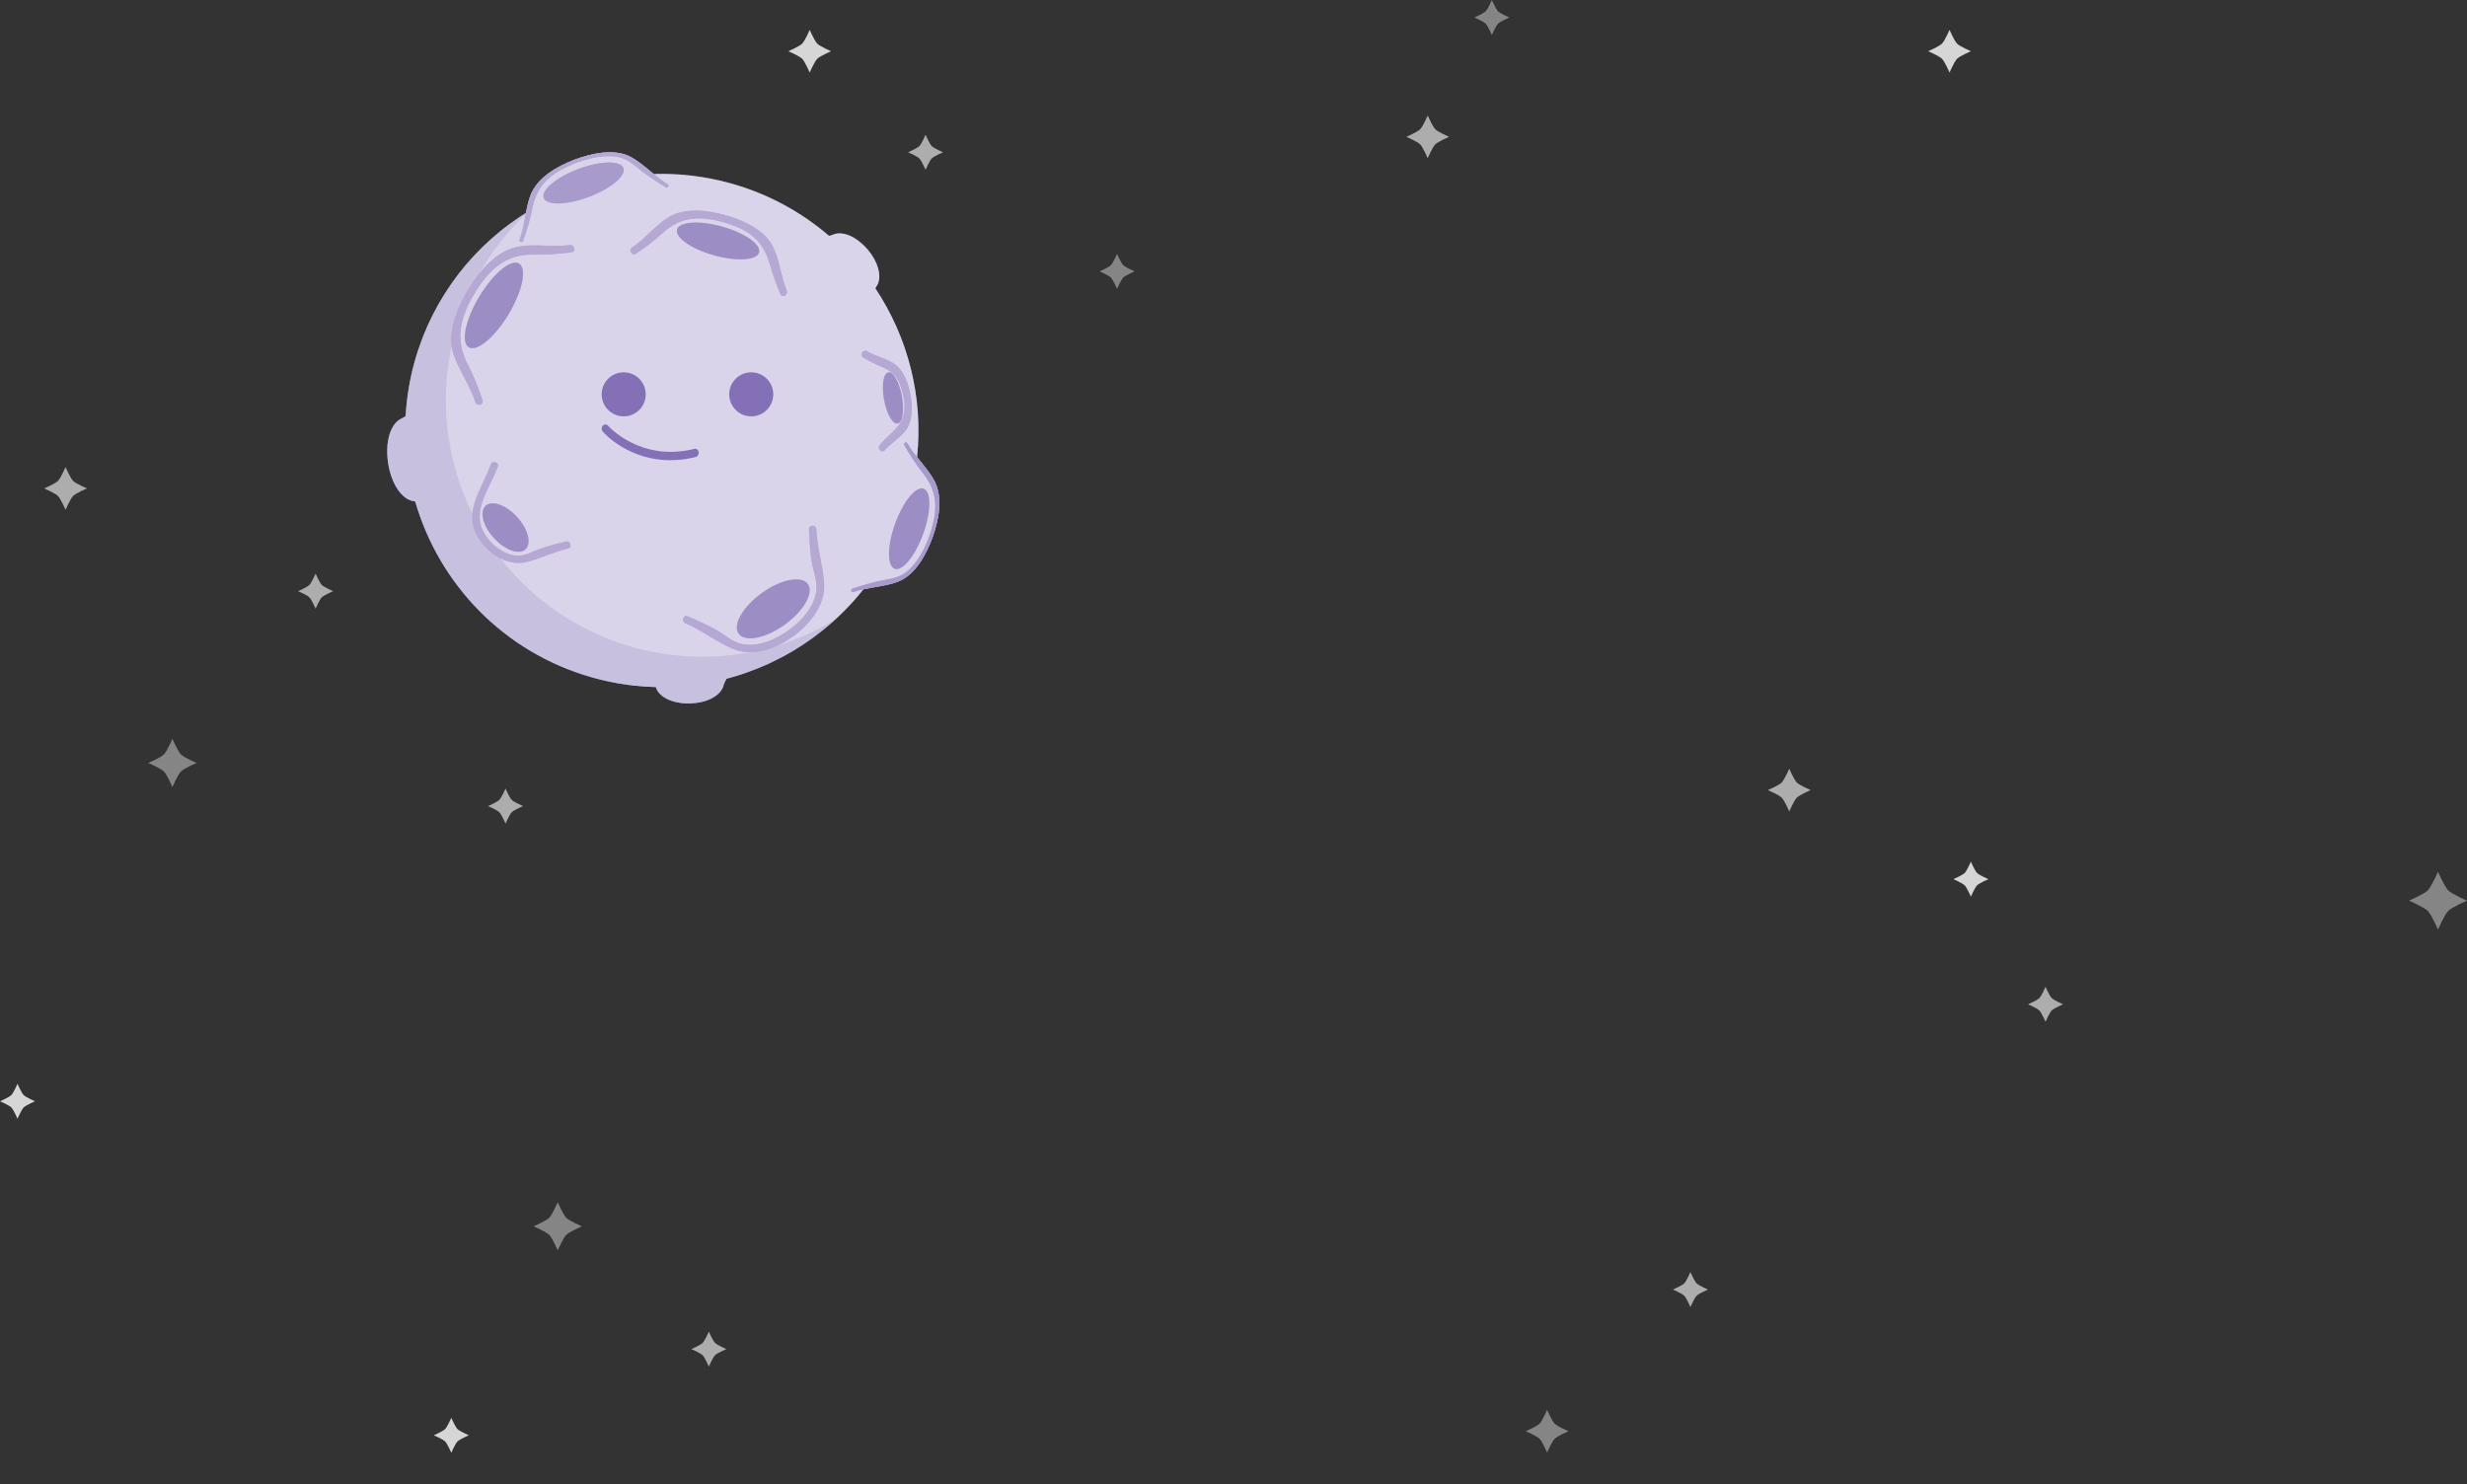 <?xml version="1.0" encoding="UTF-8"?> <svg xmlns="http://www.w3.org/2000/svg" width="506.25" height="304.63" viewBox="0 0 506.25 304.63"><rect x="0" y="0" width="506.25" height="304.63" fill="#333333" stroke="none"/><defs><style> .cls-1 { opacity: .4; } .cls-1, .cls-2, .cls-3, .cls-4, .cls-5, .cls-6, .cls-7, .cls-8 { stroke-width: 0px; } .cls-1, .cls-4, .cls-5, .cls-6, .cls-7, .cls-8 { fill: #fff; } .cls-2, .cls-3 { fill: #8370b7; } .cls-3, .cls-7 { opacity: .2; } .cls-4 { opacity: .8; } .cls-5 { opacity: .6; } .cls-6 { opacity: .7; } .cls-8 { opacity: .3; } </style></defs><g id="Stars"><g><path class="cls-4" d="m166.16,6.13s.98,2.26,1.55,2.83,2.83,1.55,2.83,1.55c0,0-2.26.98-2.83,1.55-.57.57-1.55,2.83-1.55,2.83,0,0-.98-2.26-1.55-2.83s-2.83-1.55-2.83-1.55c0,0,2.26-.98,2.83-1.55.57-.57,1.55-2.83,1.55-2.83Z"></path><path class="cls-5" d="m365.62,160.6c-.57.57-2.83,1.55-2.83,1.55,0,0,2.26.98,2.83,1.55.57.57,1.55,2.83,1.55,2.83,0,0,.98-2.26,1.55-2.83.57-.57,2.83-1.55,2.83-1.55,0,0-2.26-.98-2.83-1.55s-1.55-2.83-1.55-2.83c0,0-.98,2.26-1.55,2.83Z"></path><path class="cls-1" d="m498.19,182.74c-.78.78-3.85,2.1-3.85,2.1,0,0,3.07,1.33,3.85,2.1s2.11,3.85,2.11,3.85c0,0,1.33-3.07,2.1-3.85s3.85-2.1,3.85-2.1c0,0-3.07-1.33-3.85-2.1s-2.1-3.85-2.1-3.85c0,0-1.33,3.07-2.11,3.85Z"></path><path class="cls-5" d="m291.43,26.53c-.57.57-2.83,1.55-2.83,1.55,0,0,2.26.98,2.83,1.55s1.55,2.83,1.55,2.83c0,0,.98-2.26,1.55-2.83s2.83-1.55,2.83-1.55c0,0-2.26-.98-2.83-1.55s-1.55-2.83-1.55-2.83c0,0-.98,2.26-1.55,2.83Z"></path><path class="cls-1" d="m315.93,292.18c-.57.57-2.83,1.55-2.83,1.55,0,0,2.26.98,2.83,1.55s1.55,2.83,1.55,2.83c0,0,.98-2.26,1.55-2.83.57-.57,2.83-1.55,2.83-1.55,0,0-2.26-.98-2.83-1.55-.57-.57-1.55-2.83-1.55-2.83,0,0-.98,2.26-1.55,2.83Z"></path><path class="cls-4" d="m398.51,8.96c-.57.57-2.83,1.55-2.83,1.55,0,0,2.26.98,2.83,1.55.57.57,1.55,2.83,1.55,2.83,0,0,.98-2.26,1.55-2.83s2.83-1.55,2.83-1.55c0,0-2.26-.98-2.83-1.55s-1.55-2.83-1.55-2.83c0,0-.98,2.26-1.55,2.83Z"></path><path class="cls-1" d="m33.63,154.83c-.64.64-3.2,1.75-3.2,1.75,0,0,2.55,1.11,3.2,1.75s1.75,3.2,1.75,3.2c0,0,1.11-2.55,1.75-3.2s3.2-1.75,3.2-1.75c0,0-2.55-1.1-3.2-1.75s-1.75-3.2-1.75-3.2c0,0-1.1,2.55-1.75,3.2Z"></path><path class="cls-1" d="m112.7,249.93c-.64.64-3.2,1.75-3.2,1.75,0,0,2.55,1.1,3.2,1.75s1.75,3.2,1.75,3.2c0,0,1.1-2.55,1.75-3.2.64-.64,3.2-1.75,3.2-1.75,0,0-2.55-1.1-3.2-1.75s-1.75-3.2-1.75-3.2c0,0-1.1,2.55-1.75,3.2Z"></path><path class="cls-5" d="m63.49,120.05c-.47.47-2.32,1.27-2.32,1.27,0,0,1.85.8,2.32,1.27s1.27,2.32,1.27,2.32c0,0,.8-1.85,1.27-2.32.47-.47,2.32-1.27,2.32-1.27,0,0-1.85-.8-2.32-1.27-.47-.47-1.27-2.32-1.27-2.32,0,0-.8,1.85-1.27,2.32Z"></path><path class="cls-5" d="m102.47,164.16c-.47.47-2.32,1.27-2.32,1.27,0,0,1.85.8,2.32,1.27.47.47,1.27,2.32,1.27,2.32,0,0,.8-1.85,1.27-2.32s2.32-1.27,2.32-1.27c0,0-1.85-.8-2.32-1.27s-1.27-2.32-1.27-2.32c0,0-.8,1.85-1.27,2.32Z"></path><path class="cls-4" d="m403.17,179.16c-.47.47-2.32,1.27-2.32,1.27,0,0,1.85.8,2.32,1.27.47.47,1.27,2.32,1.27,2.32,0,0,.8-1.85,1.27-2.32.47-.47,2.32-1.27,2.32-1.27,0,0-1.85-.8-2.32-1.27-.47-.47-1.27-2.32-1.27-2.32,0,0-.8,1.85-1.27,2.32Z"></path><path class="cls-4" d="m2.32,224.74c-.47.47-2.32,1.27-2.32,1.27,0,0,1.85.8,2.32,1.27.47.47,1.27,2.32,1.27,2.32,0,0,.8-1.85,1.27-2.32s2.32-1.27,2.32-1.27c0,0-1.85-.8-2.32-1.27s-1.27-2.32-1.27-2.32c0,0-.8,1.85-1.27,2.32Z"></path><path class="cls-5" d="m418.49,204.84c-.47.47-2.32,1.27-2.32,1.27,0,0,1.85.8,2.32,1.27.47.47,1.27,2.32,1.27,2.32,0,0,.8-1.85,1.27-2.32.47-.47,2.32-1.27,2.32-1.27,0,0-1.85-.8-2.32-1.27-.47-.47-1.27-2.32-1.27-2.32,0,0-.8,1.85-1.27,2.32Z"></path><path class="cls-1" d="m227.96,54.42c-.47.47-2.32,1.27-2.32,1.27,0,0,1.85.8,2.32,1.27s1.27,2.32,1.27,2.32c0,0,.8-1.85,1.27-2.32.47-.47,2.32-1.27,2.32-1.27,0,0-1.85-.8-2.32-1.27-.47-.47-1.27-2.32-1.27-2.32,0,0-.8,1.85-1.27,2.32Z"></path><path class="cls-1" d="m304.87,2.32c-.47.47-2.32,1.27-2.32,1.27,0,0,1.85.8,2.32,1.27.47.47,1.27,2.32,1.27,2.32,0,0,.8-1.85,1.27-2.32.47-.47,2.32-1.27,2.32-1.27,0,0-1.85-.8-2.32-1.27-.47-.47-1.27-2.32-1.27-2.32,0,0-.8,1.85-1.27,2.32Z"></path><path class="cls-5" d="m188.66,29.98c-.47.47-2.32,1.27-2.32,1.27,0,0,1.85.8,2.32,1.27.47.47,1.27,2.32,1.27,2.32,0,0,.8-1.85,1.27-2.32.47-.47,2.32-1.27,2.32-1.27,0,0-1.85-.8-2.32-1.27-.47-.47-1.27-2.32-1.27-2.32,0,0-.8,1.85-1.27,2.32Z"></path><path class="cls-4" d="m91.34,293.29c-.47.47-2.32,1.27-2.32,1.27,0,0,1.85.8,2.32,1.27s1.27,2.32,1.27,2.32c0,0,.8-1.85,1.27-2.32.47-.47,2.32-1.27,2.32-1.27,0,0-1.85-.8-2.32-1.27-.47-.47-1.27-2.32-1.27-2.32,0,0-.8,1.85-1.27,2.32Z"></path><path class="cls-5" d="m144.19,275.6c-.47.47-2.32,1.27-2.32,1.27,0,0,1.85.8,2.32,1.27s1.27,2.32,1.27,2.32c0,0,.8-1.85,1.27-2.32.47-.47,2.32-1.27,2.32-1.27,0,0-1.85-.8-2.32-1.27-.47-.47-1.27-2.32-1.27-2.32,0,0-.8,1.85-1.27,2.32Z"></path><path class="cls-5" d="m345.62,263.38c-.47.47-2.32,1.27-2.32,1.27,0,0,1.85.8,2.32,1.27s1.27,2.32,1.27,2.32c0,0,.8-1.85,1.27-2.32.47-.47,2.32-1.27,2.32-1.27,0,0-1.85-.8-2.32-1.27-.47-.47-1.27-2.32-1.27-2.32,0,0-.8,1.85-1.27,2.32Z"></path><path class="cls-5" d="m11.9,98.69c-.57.57-2.83,1.55-2.83,1.55,0,0,2.26.98,2.83,1.55s1.55,2.83,1.55,2.83c0,0,.98-2.26,1.55-2.83.57-.57,2.83-1.55,2.83-1.55,0,0-2.26-.98-2.83-1.55s-1.55-2.83-1.55-2.83c0,0-.98,2.26-1.55,2.83Z"></path></g></g><g id="Moon"><g><path class="cls-2" d="m191.65,98.52c-.93-1.67-2.24-3.15-3.46-4.7,1.31-12.46-1.91-24.66-8.56-34.65.08-.17.17-.32.25-.43.14-.19.25-.41.34-.65.61-1.66,0-4.33-2.16-6.88-.46-.55-.94-1-1.43-1.41-.48-.41-.97-.77-1.46-1.05-.97-.55-1.91-.83-2.75-.86-.56-.02-1.06.07-1.49.27,0,0,0,0,0,0-.09.04-.21.08-.33.12-.02,0-.04.01-.07.02-.12.04-.26.07-.4.11,0,0,0,0,0,0-5.68-4.88-12.48-8.64-20.18-10.78-5.28-1.47-10.6-2.08-15.81-1.92-1.53-1.25-3.01-2.57-4.67-3.48-3.38-1.85-8.26-.72-11.59.55-3.5,1.33-7.67,3.65-9.05,7.4-.41,1.12-.68,2.31-.91,3.51-.44.27-.87.56-1.3.85-.01,0-.03.02-.04.03-.65.44-1.3.89-1.93,1.35-.03.02-.06.04-.09.07-.62.45-1.22.92-1.82,1.4-.05.04-.1.08-.14.12-.58.47-1.14.95-1.7,1.44-.07.06-.13.12-.2.18-.54.48-1.06.97-1.58,1.47-.09.08-.17.17-.26.25-.49.48-.98.98-1.45,1.48-.11.11-.21.23-.31.34-.45.49-.89.98-1.32,1.48-.12.14-.24.29-.36.43-.4.48-.8.97-1.19,1.47-.14.18-.27.36-.41.54-.36.48-.72.96-1.06,1.45-.15.22-.3.44-.45.66-.32.47-.64.94-.94,1.41-.16.26-.32.52-.48.78-.28.45-.56.91-.82,1.37-.17.3-.33.61-.5.92-.24.44-.48.87-.7,1.31-.18.35-.35.72-.52,1.07-.2.41-.4.82-.59,1.24-.19.42-.36.84-.53,1.26-.16.38-.32.75-.47,1.13-.2.52-.38,1.04-.57,1.57-.11.3-.22.6-.32.9-.28.84-.54,1.68-.78,2.54-1.04,3.73-1.64,7.47-1.85,11.18-.15.11-.29.2-.42.28-.03.02-.06.04-.09.05-.13.08-.26.15-.37.2-2.02.89-3.41,4.38-2.72,9.06.09.58.2,1.14.33,1.67.4,1.58,1.01,2.9,1.72,3.91.95,1.35,2.08,2.15,3.17,2.3.11.01.23.04.35.08h0c4.89,16.89,18.11,30.94,36.25,36.08.07.02.14.04.21.06,0,0,0,0,0,0,.78.22,1.56.41,2.34.59.18.04.37.08.55.13.77.17,1.54.32,2.3.46.09.02.18.03.28.04.69.12,1.39.22,2.08.31.19.02.38.05.57.07.75.09,1.5.16,2.25.21.16.01.32.02.48.03.63.04,1.26.07,1.89.09.06,0,.12,0,.17,0,.01.03.02.06.03.09.39,1.37,2,2.59,4.39,3.06.8.16,1.68.24,2.64.21,3.35-.09,5.72-1.42,6.56-2.98.12-.22.21-.45.27-.68.02-.09.05-.18.09-.28,0-.02.02-.05.03-.08.03-.08.07-.17.11-.26.01-.02.02-.05.03-.07.05-.1.09-.2.15-.3,0-.01.01-.03.02-.04.06-.12.13-.24.2-.37.08-.02.17-.04.25-.07.47-.13.94-.26,1.41-.4.38-.11.76-.23,1.14-.35.36-.11.71-.23,1.07-.36.33-.11.66-.24.99-.36.59-.22,1.17-.44,1.75-.68.26-.11.53-.22.79-.33.39-.17.78-.34,1.17-.51.19-.09.37-.18.56-.26.71-.34,1.42-.69,2.12-1.06.18-.1.37-.19.55-.29,1.3-.7,2.56-1.46,3.79-2.27.13-.08.26-.17.38-.25,1.26-.84,2.48-1.73,3.66-2.68.09-.07.19-.15.28-.22,3-2.44,5.76-5.2,8.18-8.28,2.4-.52,4.9-.73,7.11-1.58,3.6-1.37,5.91-5.82,7.1-9.17,1.26-3.53,2.2-8.2.25-11.69Z"></path><path class="cls-6" d="m191.65,98.52c-.93-1.67-2.24-3.15-3.46-4.7,1.31-12.46-1.91-24.66-8.56-34.65.08-.17.17-.32.25-.43.14-.19.25-.41.34-.65.61-1.66,0-4.33-2.16-6.88-.46-.55-.94-1-1.43-1.41-.48-.41-.97-.77-1.46-1.05-.97-.55-1.91-.83-2.75-.86-.56-.02-1.06.07-1.49.27,0,0,0,0,0,0-.09.04-.21.08-.33.12-.02,0-.04.01-.07.02-.12.04-.26.07-.4.11,0,0,0,0,0,0-5.68-4.88-12.48-8.64-20.18-10.78-5.28-1.47-10.6-2.08-15.81-1.92-1.53-1.25-3.01-2.57-4.67-3.48-3.38-1.85-8.26-.72-11.59.55-3.5,1.33-7.67,3.65-9.05,7.4-.41,1.12-.68,2.31-.91,3.51-.44.27-.87.56-1.3.85-.01,0-.03.02-.04.03-.65.44-1.3.89-1.93,1.35-.03.02-.06.04-.09.07-.62.45-1.22.92-1.82,1.4-.05.04-.1.08-.14.12-.58.47-1.14.95-1.7,1.44-.07.06-.13.12-.2.18-.54.48-1.06.97-1.58,1.47-.09.08-.17.17-.26.25-.49.48-.98.98-1.45,1.48-.11.11-.21.23-.31.34-.45.49-.89.98-1.32,1.48-.12.14-.24.29-.36.43-.4.48-.8.97-1.19,1.47-.14.18-.27.36-.41.54-.36.48-.72.96-1.06,1.45-.15.22-.3.44-.45.66-.32.47-.64.94-.94,1.41-.16.26-.32.52-.48.78-.28.45-.56.91-.82,1.37-.17.3-.33.61-.5.92-.24.44-.48.87-.7,1.31-.18.35-.35.72-.52,1.07-.2.41-.4.82-.59,1.24-.19.42-.36.84-.53,1.26-.16.38-.32.75-.47,1.13-.2.52-.38,1.04-.57,1.57-.11.3-.22.6-.32.9-.28.84-.54,1.68-.78,2.54-1.04,3.73-1.64,7.47-1.85,11.18-.15.11-.29.2-.42.28-.03.02-.06.04-.09.05-.13.08-.26.15-.37.2-2.02.89-3.41,4.38-2.72,9.06.09.58.2,1.14.33,1.67.4,1.58,1.01,2.9,1.72,3.91.95,1.35,2.08,2.15,3.17,2.3.11.01.23.04.35.08h0c4.89,16.89,18.11,30.94,36.25,36.08.07.02.14.04.21.06,0,0,0,0,0,0,.78.22,1.56.41,2.34.59.18.04.37.08.55.13.77.17,1.54.32,2.3.46.09.02.18.03.28.04.69.12,1.39.22,2.08.31.19.02.38.05.57.07.75.09,1.5.16,2.25.21.16.01.32.02.48.03.63.04,1.26.07,1.89.09.06,0,.12,0,.17,0,.01.03.02.06.03.09.39,1.37,2,2.59,4.39,3.06.8.16,1.68.24,2.64.21,3.35-.09,5.72-1.42,6.56-2.98.12-.22.21-.45.27-.68.02-.09.05-.18.09-.28,0-.02.02-.05.03-.08.03-.08.07-.17.11-.26.01-.02.02-.05.03-.07.05-.1.09-.2.15-.3,0-.01.01-.03.02-.04.06-.12.13-.24.2-.37.08-.02.17-.04.25-.07.47-.13.94-.26,1.41-.4.38-.11.76-.23,1.14-.35.36-.11.71-.23,1.07-.36.33-.11.66-.24.99-.36.59-.22,1.17-.44,1.75-.68.26-.11.53-.22.79-.33.39-.17.78-.34,1.17-.51.19-.09.37-.18.56-.26.71-.34,1.42-.69,2.12-1.06.18-.1.37-.19.55-.29,1.3-.7,2.56-1.46,3.79-2.27.13-.08.26-.17.38-.25,1.26-.84,2.48-1.73,3.66-2.68.09-.07.19-.15.28-.22,3-2.44,5.76-5.2,8.18-8.28,2.4-.52,4.9-.73,7.11-1.58,3.6-1.37,5.91-5.82,7.1-9.17,1.26-3.53,2.2-8.2.25-11.69Z"></path><path class="cls-3" d="m130.03,132.86c-28.02-7.81-44.4-36.86-36.58-64.88,2.75-9.88,8.15-18.3,15.21-24.73-.69.41-1.36.84-2.03,1.29,0,0,0,0,0,0-.01,0-.03.02-.04.03-.65.44-1.3.89-1.93,1.35-.03.02-.06.04-.09.07-.11.08-.22.17-.33.26-.5.38-1,.75-1.49,1.15-.05.04-.09.08-.14.11-.29.23-.56.48-.84.71-.29.24-.58.48-.86.73-.07.06-.13.12-.2.18-.48.43-.94.86-1.41,1.31-.06.05-.12.11-.17.16-.09.08-.17.17-.26.25-.36.36-.72.73-1.07,1.09-.12.13-.25.25-.38.38-.1.11-.21.22-.31.34-.43.46-.85.93-1.26,1.41-.02.02-.04.05-.07.07-.12.14-.24.29-.36.43-.29.34-.57.7-.85,1.05-.11.14-.23.28-.34.42-.14.18-.27.36-.41.54-.1.13-.19.26-.28.38-.26.35-.53.7-.78,1.06-.15.22-.3.44-.45.66-.11.16-.22.33-.33.49-.21.31-.42.61-.61.92-.16.26-.32.52-.48.78-.15.24-.29.49-.44.73-.13.22-.26.42-.38.64-.17.3-.33.61-.5.92-.24.44-.48.87-.7,1.31-.18.35-.35.72-.52,1.07-.2.41-.4.82-.59,1.24-.19.42-.36.84-.53,1.26-.16.38-.32.75-.47,1.13-.2.52-.38,1.04-.57,1.57-.11.3-.22.6-.32.9-.28.84-.54,1.68-.78,2.54-.26.92-.48,1.83-.69,2.75-.03.13-.05.26-.08.38-.17.81-.33,1.62-.47,2.43,0,.06-.02.12-.03.17-.29,1.82-.49,3.63-.6,5.44h0c-.15.11-.29.2-.42.29-.03.02-.06.04-.09.05-.13.08-.26.15-.37.2-2.02.89-3.41,4.38-2.72,9.06.09.58.2,1.14.33,1.67.4,1.58,1.01,2.9,1.72,3.91.95,1.35,2.08,2.15,3.17,2.3.11.01.23.04.35.08h0c.29.99.61,1.96.95,2.93.05.14.1.28.15.43.33.9.68,1.79,1.05,2.67.03.08.06.16.1.24.84,1.94,1.79,3.82,2.85,5.64.07.12.15.24.22.37.46.78.95,1.56,1.46,2.32.08.13.17.25.25.38,1.17,1.73,2.45,3.4,3.82,4.99.08.09.16.18.24.27.6.68,1.22,1.35,1.86,2.01.13.14.27.28.41.41.67.67,1.36,1.33,2.07,1.97.06.05.11.1.16.15.8.72,1.63,1.41,2.48,2.08.04.03.08.06.12.09.77.6,1.56,1.18,2.37,1.74.18.12.35.24.53.36.73.49,1.48.97,2.24,1.43.15.09.3.18.45.27,1.83,1.08,3.73,2.05,5.71,2.92.19.08.38.16.57.24.81.34,1.64.67,2.48.97.21.08.43.16.64.23,1.01.35,2.03.69,3.08.98.07.02.14.05.21.06,0,0,0,0,0,0,.78.22,1.55.41,2.33.59.19.04.37.09.56.13.77.17,1.54.32,2.3.46.09.02.18.03.28.04.69.12,1.39.22,2.08.31.05,0,.1.01.15.02.14.02.28.04.42.05.75.09,1.5.16,2.25.21.15.01.3.02.45.03.01,0,.02,0,.03,0,.63.04,1.26.07,1.88.09h0c.06,0,.12,0,.17,0,.01.03.02.06.03.09.39,1.37,2,2.59,4.39,3.06.8.16,1.68.24,2.64.21,3.35-.09,5.72-1.42,6.56-2.98.12-.22.21-.45.27-.68.02-.09.05-.18.09-.28,0-.02.02-.05.03-.08.03-.08.07-.17.11-.26.01-.02.02-.05.03-.07.05-.1.09-.2.15-.3,0-.01.01-.03.02-.04.06-.12.13-.24.2-.37.02,0,.04-.01.07-.02.06-.02.13-.03.19-.05.47-.13.94-.26,1.41-.4.38-.11.76-.23,1.14-.35.23-.08.47-.15.7-.23.12-.04.25-.08.37-.12.33-.11.66-.24.99-.36.59-.22,1.17-.44,1.75-.68,0,0,0,0,0,0,.26-.11.52-.21.78-.33.22-.09.43-.19.65-.29.17-.08.35-.15.52-.23.19-.09.37-.18.56-.26,0,0,0,0,0,0,.71-.34,1.42-.69,2.12-1.06.18-.1.37-.19.55-.29,0,0,0,0,0,0,.6-.33,1.19-.67,1.78-1.01.09-.05.17-.1.26-.15.59-.35,1.17-.72,1.74-1.09,0,0,0,0,0,0,.13-.08.25-.17.38-.25,0,0,0,0,0,0,.58-.39,1.15-.79,1.71-1.19.09-.07.19-.14.28-.21.56-.41,1.12-.84,1.67-1.28.09-.07.18-.15.27-.22,0,0,0,0,0,0,.73-.59,1.45-1.21,2.14-1.84.03-.02.05-.05.08-.07.03-.03.05-.05.08-.08-11.97,7.2-26.76,9.66-41.28,5.61Z"></path><g><path class="cls-2" d="m160.16,60.37c-.85-2-1.58-4.03-2.17-6.11-1.4-4.98-4.44-7.23-9.56-8.65-4.76-1.33-8.74-1.18-12.35,2.12-1.76,1.61-3.63,3.04-5.61,4.36-.8.54-1.54-.77-.74-1.31,2.69-1.8,4.81-4.58,7.48-6.21,3.33-2.03,8.06-1.4,11.61-.42,3.4.94,7.62,2.76,9.51,5.96,1.63,2.75,1.84,6.51,3.11,9.51.37.88-.93,1.63-1.31.74h0Zm20.37,30.95c-.63.72.41,1.8,1.04,1.08,1.31-1.49,3.17-2.58,4.33-4.13,1.47-1.96,1.35-5.05.92-7.31-.42-2.22-1.36-5.01-3.36-6.33-1.65-1.09-3.76-1.51-5.52-2.54-.84-.49-1.61.8-.77,1.29,1.06.62,2.14,1.21,3.27,1.68,2.69,1.1,3.86,2.17,4.68,5.17.91,3.34.72,5.89-1.73,8.22-.99.94-1.97,1.85-2.87,2.87h0Zm-39.46,35.16c-.89-.38-1.28,1.07-.4,1.44,3.43,1.45,6.47,3.92,9.84,5.29,4.07,1.65,8.92-.21,12.25-2.61,3.34-2.4,6.63-6.41,6.36-10.79-.23-3.72-1.45-7.38-1.61-11.19-.04-.96-1.54-.97-1.5,0,.1,2.41.22,4.89.68,7.26.39,1.99,1.2,3.84.75,5.93-.68,3.17-3.08,5.71-5.62,7.54-2.69,1.93-6.48,3.65-9.89,2.75-1.81-.48-3.22-1.85-4.82-2.76-1.93-1.1-4-1.99-6.04-2.86h0Zm-38.93-30.73c.33-.91-1.12-1.31-1.44-.4-2.01,5.61-6.21,10.15-1.92,15.89,2.13,2.86,5.86,5.04,9.5,4.05,2.78-.75,5.39-2.05,8.25-2.7.94-.22.56-1.67-.38-1.45-1.92.44-3.83.96-5.69,1.62-1.26.45-2.5,1.23-3.87,1.28-2.91.12-5.85-2.23-7.24-4.62-2.69-4.61,1.21-9.25,2.8-13.66h0Zm15.17-44c.96-.13.56-1.58-.38-1.45-3.61.48-7.52-.36-10.98.41-4.34.96-7.73,5.19-9.9,8.78-2.26,3.73-4.54,9.16-2.88,13.56,1.22,3.23,3.27,6.11,4.39,9.5.3.91,1.76.54,1.45-.38-.82-2.49-1.74-4.97-2.98-7.28-2.71-5.07-1.67-9.66,1.31-14.62,2.81-4.68,6.37-8.17,11.95-8.01,2.69.08,5.36-.15,8.03-.5h0Z"></path><path class="cls-1" d="m160.16,60.37c-.85-2-1.58-4.03-2.17-6.11-1.4-4.98-4.44-7.23-9.56-8.65-4.76-1.33-8.74-1.18-12.35,2.12-1.76,1.61-3.63,3.04-5.61,4.36-.8.54-1.54-.77-.74-1.31,2.69-1.8,4.81-4.58,7.48-6.21,3.33-2.03,8.06-1.4,11.61-.42,3.4.94,7.62,2.76,9.51,5.96,1.63,2.75,1.84,6.51,3.11,9.51.37.88-.93,1.63-1.31.74h0Zm20.37,30.95c-.63.72.41,1.8,1.04,1.08,1.31-1.49,3.17-2.58,4.33-4.13,1.47-1.96,1.35-5.05.92-7.31-.42-2.22-1.36-5.01-3.36-6.33-1.65-1.09-3.76-1.51-5.52-2.54-.84-.49-1.61.8-.77,1.29,1.06.62,2.14,1.21,3.27,1.68,2.69,1.1,3.86,2.17,4.68,5.17.91,3.34.72,5.89-1.73,8.22-.99.94-1.97,1.85-2.87,2.87h0Zm-39.46,35.16c-.89-.38-1.28,1.07-.4,1.44,3.43,1.45,6.47,3.92,9.84,5.29,4.07,1.65,8.92-.21,12.25-2.61,3.34-2.4,6.63-6.41,6.36-10.79-.23-3.72-1.45-7.38-1.61-11.19-.04-.96-1.54-.97-1.5,0,.1,2.41.22,4.89.68,7.26.39,1.99,1.2,3.84.75,5.93-.68,3.17-3.08,5.71-5.62,7.54-2.69,1.93-6.48,3.65-9.89,2.75-1.81-.48-3.22-1.85-4.82-2.76-1.93-1.1-4-1.99-6.04-2.86h0Zm-38.93-30.73c.33-.91-1.12-1.31-1.44-.4-2.01,5.61-6.21,10.15-1.92,15.89,2.13,2.86,5.86,5.04,9.5,4.05,2.78-.75,5.39-2.05,8.25-2.7.94-.22.56-1.67-.38-1.45-1.92.44-3.83.96-5.69,1.62-1.26.45-2.5,1.23-3.87,1.28-2.91.12-5.85-2.23-7.24-4.62-2.69-4.61,1.21-9.25,2.8-13.66h0Zm15.17-44c.96-.13.56-1.58-.38-1.45-3.61.48-7.52-.36-10.98.41-4.34.96-7.73,5.19-9.9,8.78-2.26,3.73-4.54,9.16-2.88,13.56,1.22,3.23,3.27,6.11,4.39,9.5.3.91,1.76.54,1.45-.38-.82-2.49-1.74-4.97-2.98-7.28-2.71-5.07-1.67-9.66,1.31-14.62,2.81-4.68,6.37-8.17,11.95-8.01,2.69.08,5.36-.15,8.03-.5h0Z"></path><path class="cls-2" d="m148.18,46.5c4.65,1.3,8.05,3.67,7.59,5.3s-4.59,1.9-9.24.6c-4.65-1.3-8.05-3.67-7.59-5.3.45-1.63,4.59-1.9,9.24-.6Zm34.11,29.92c-1.02.19-1.41,2.68-.88,5.58.53,2.9,1.78,5.09,2.79,4.91,1.02-.18,1.41-2.68.88-5.58-.53-2.9-1.78-5.09-2.79-4.91Zm-16.51,43.44c-1.29-1.8-5.52-.98-9.44,1.84-3.92,2.81-6.05,6.55-4.76,8.35,1.29,1.8,5.52.98,9.44-1.84,3.92-2.81,6.05-6.55,4.76-8.35Zm-57.95-7.12c1.31-1.2.54-4.17-1.72-6.64-2.26-2.47-5.15-3.5-6.46-2.3-1.31,1.2-.54,4.17,1.72,6.64,2.26,2.47,5.15,3.5,6.46,2.3Zm-11.63-41.47c1.66,1,5.32-2.03,8.17-6.78s3.81-9.4,2.15-10.4c-1.66-1-5.32,2.03-8.17,6.78-2.85,4.74-3.81,9.4-2.15,10.4Z"></path><path class="cls-7" d="m148.18,46.5c4.65,1.3,8.05,3.67,7.59,5.3s-4.59,1.9-9.24.6c-4.65-1.3-8.05-3.67-7.59-5.3.45-1.63,4.59-1.9,9.24-.6Zm34.11,29.92c-1.02.19-1.41,2.68-.88,5.58.53,2.9,1.78,5.09,2.79,4.91,1.02-.18,1.41-2.68.88-5.58-.53-2.9-1.78-5.09-2.79-4.91Zm-16.51,43.44c-1.29-1.8-5.52-.98-9.44,1.84-3.92,2.81-6.05,6.55-4.76,8.35,1.29,1.8,5.52.98,9.44-1.84,3.92-2.81,6.05-6.55,4.76-8.35Zm-57.95-7.12c1.31-1.2.54-4.17-1.72-6.64-2.26-2.47-5.15-3.5-6.46-2.3-1.31,1.2-.54,4.17,1.72,6.64,2.26,2.47,5.15,3.5,6.46,2.3Zm-11.63-41.47c1.66,1,5.32-2.03,8.17-6.78s3.81-9.4,2.15-10.4c-1.66-1-5.32,2.03-8.17,6.78-2.85,4.74-3.81,9.4-2.15,10.4Z"></path><g><path class="cls-2" d="m111.57,40.62c.59,1.58,4.74,1.49,9.26-.2,4.52-1.7,7.7-4.36,7.1-5.94s-4.74-1.49-9.26.2c-4.52,1.7-7.7,4.36-7.1,5.94Z"></path><path class="cls-8" d="m111.57,40.62c.59,1.58,4.74,1.49,9.26-.2,4.52-1.7,7.7-4.36,7.1-5.94s-4.74-1.49-9.26.2c-4.52,1.7-7.7,4.36-7.1,5.94Z"></path><path class="cls-2" d="m136.63,38.44c-1.7-1.02-3.34-2.11-4.91-3.31-1.89-1.44-3.07-2.78-5.67-3.03-3.12-.3-6.56.69-9.37,1.98-4.18,1.92-6.54,4.21-7.44,8.7-.46,2.27-1.1,4.47-1.9,6.65-.16.45-.89.25-.72-.2,1.08-2.95,1.16-6.2,2.21-9.05,1.38-3.75,5.55-6.07,9.05-7.4,3.33-1.27,8.21-2.4,11.59-.55,2.67,1.46,4.86,3.97,7.54,5.57.41.25.03.89-.39.64h0Z"></path><path class="cls-1" d="m136.63,38.44c-1.7-1.02-3.34-2.11-4.91-3.31-1.89-1.44-3.07-2.78-5.67-3.03-3.12-.3-6.56.69-9.37,1.98-4.18,1.92-6.54,4.21-7.44,8.7-.46,2.27-1.1,4.47-1.9,6.65-.16.45-.89.25-.72-.2,1.08-2.95,1.16-6.2,2.21-9.05,1.38-3.75,5.55-6.07,9.05-7.4,3.33-1.27,8.21-2.4,11.59-.55,2.67,1.46,4.86,3.97,7.54,5.57.41.25.03.89-.39.64h0Z"></path></g><g><path class="cls-2" d="m189.54,100.3c-1.59-.58-4.21,2.64-5.85,7.17-1.64,4.54-1.68,8.68-.09,9.26s4.21-2.64,5.85-7.17c1.64-4.54,1.68-8.68.09-9.26Z"></path><path class="cls-7" d="m189.54,100.3c-1.59-.58-4.21,2.64-5.85,7.17-1.64,4.54-1.68,8.68-.09,9.26s4.21-2.64,5.85-7.17c1.64-4.54,1.68-8.68.09-9.26Z"></path><path class="cls-2" d="m174.93,120.79c1.88-.63,3.77-1.17,5.7-1.59,2.33-.51,4.11-.53,5.99-2.35,2.25-2.18,3.74-5.44,4.58-8.41,1.25-4.43,1.04-7.71-1.79-11.3-1.43-1.82-2.68-3.74-3.83-5.76-.24-.42.38-.84.62-.42,1.55,2.73,3.97,4.91,5.45,7.56,1.95,3.49,1.01,8.16-.25,11.69-1.19,3.36-3.51,7.8-7.1,9.17-2.84,1.08-6.17,1.12-9.14,2.12-.46.15-.7-.56-.24-.71h0Z"></path><path class="cls-8" d="m174.93,120.79c1.88-.63,3.77-1.17,5.7-1.59,2.33-.51,4.11-.53,5.99-2.35,2.25-2.18,3.74-5.44,4.58-8.41,1.25-4.43,1.04-7.71-1.79-11.3-1.43-1.82-2.68-3.74-3.83-5.76-.24-.42.38-.84.62-.42,1.55,2.73,3.97,4.91,5.45,7.56,1.95,3.49,1.01,8.16-.25,11.69-1.19,3.36-3.51,7.8-7.1,9.17-2.84,1.08-6.17,1.12-9.14,2.12-.46.15-.7-.56-.24-.71h0Z"></path></g></g><path class="cls-2" d="m138.46,94.43c1.35-.06,2.79-.26,4.3-.64.41-.1.68-.56.61-1.02-.07-.46-.45-.75-.88-.65-11.08,2.75-17.66-4.68-17.72-4.76-.28-.33-.76-.33-1.06,0-.3.34-.32.88-.03,1.21.25.29,5.55,6.28,14.79,5.85Z"></path><circle class="cls-2" cx="127.99" cy="80.93" r="4.52"></circle><circle class="cls-2" cx="154.16" cy="80.93" r="4.52"></circle></g></g></svg> 